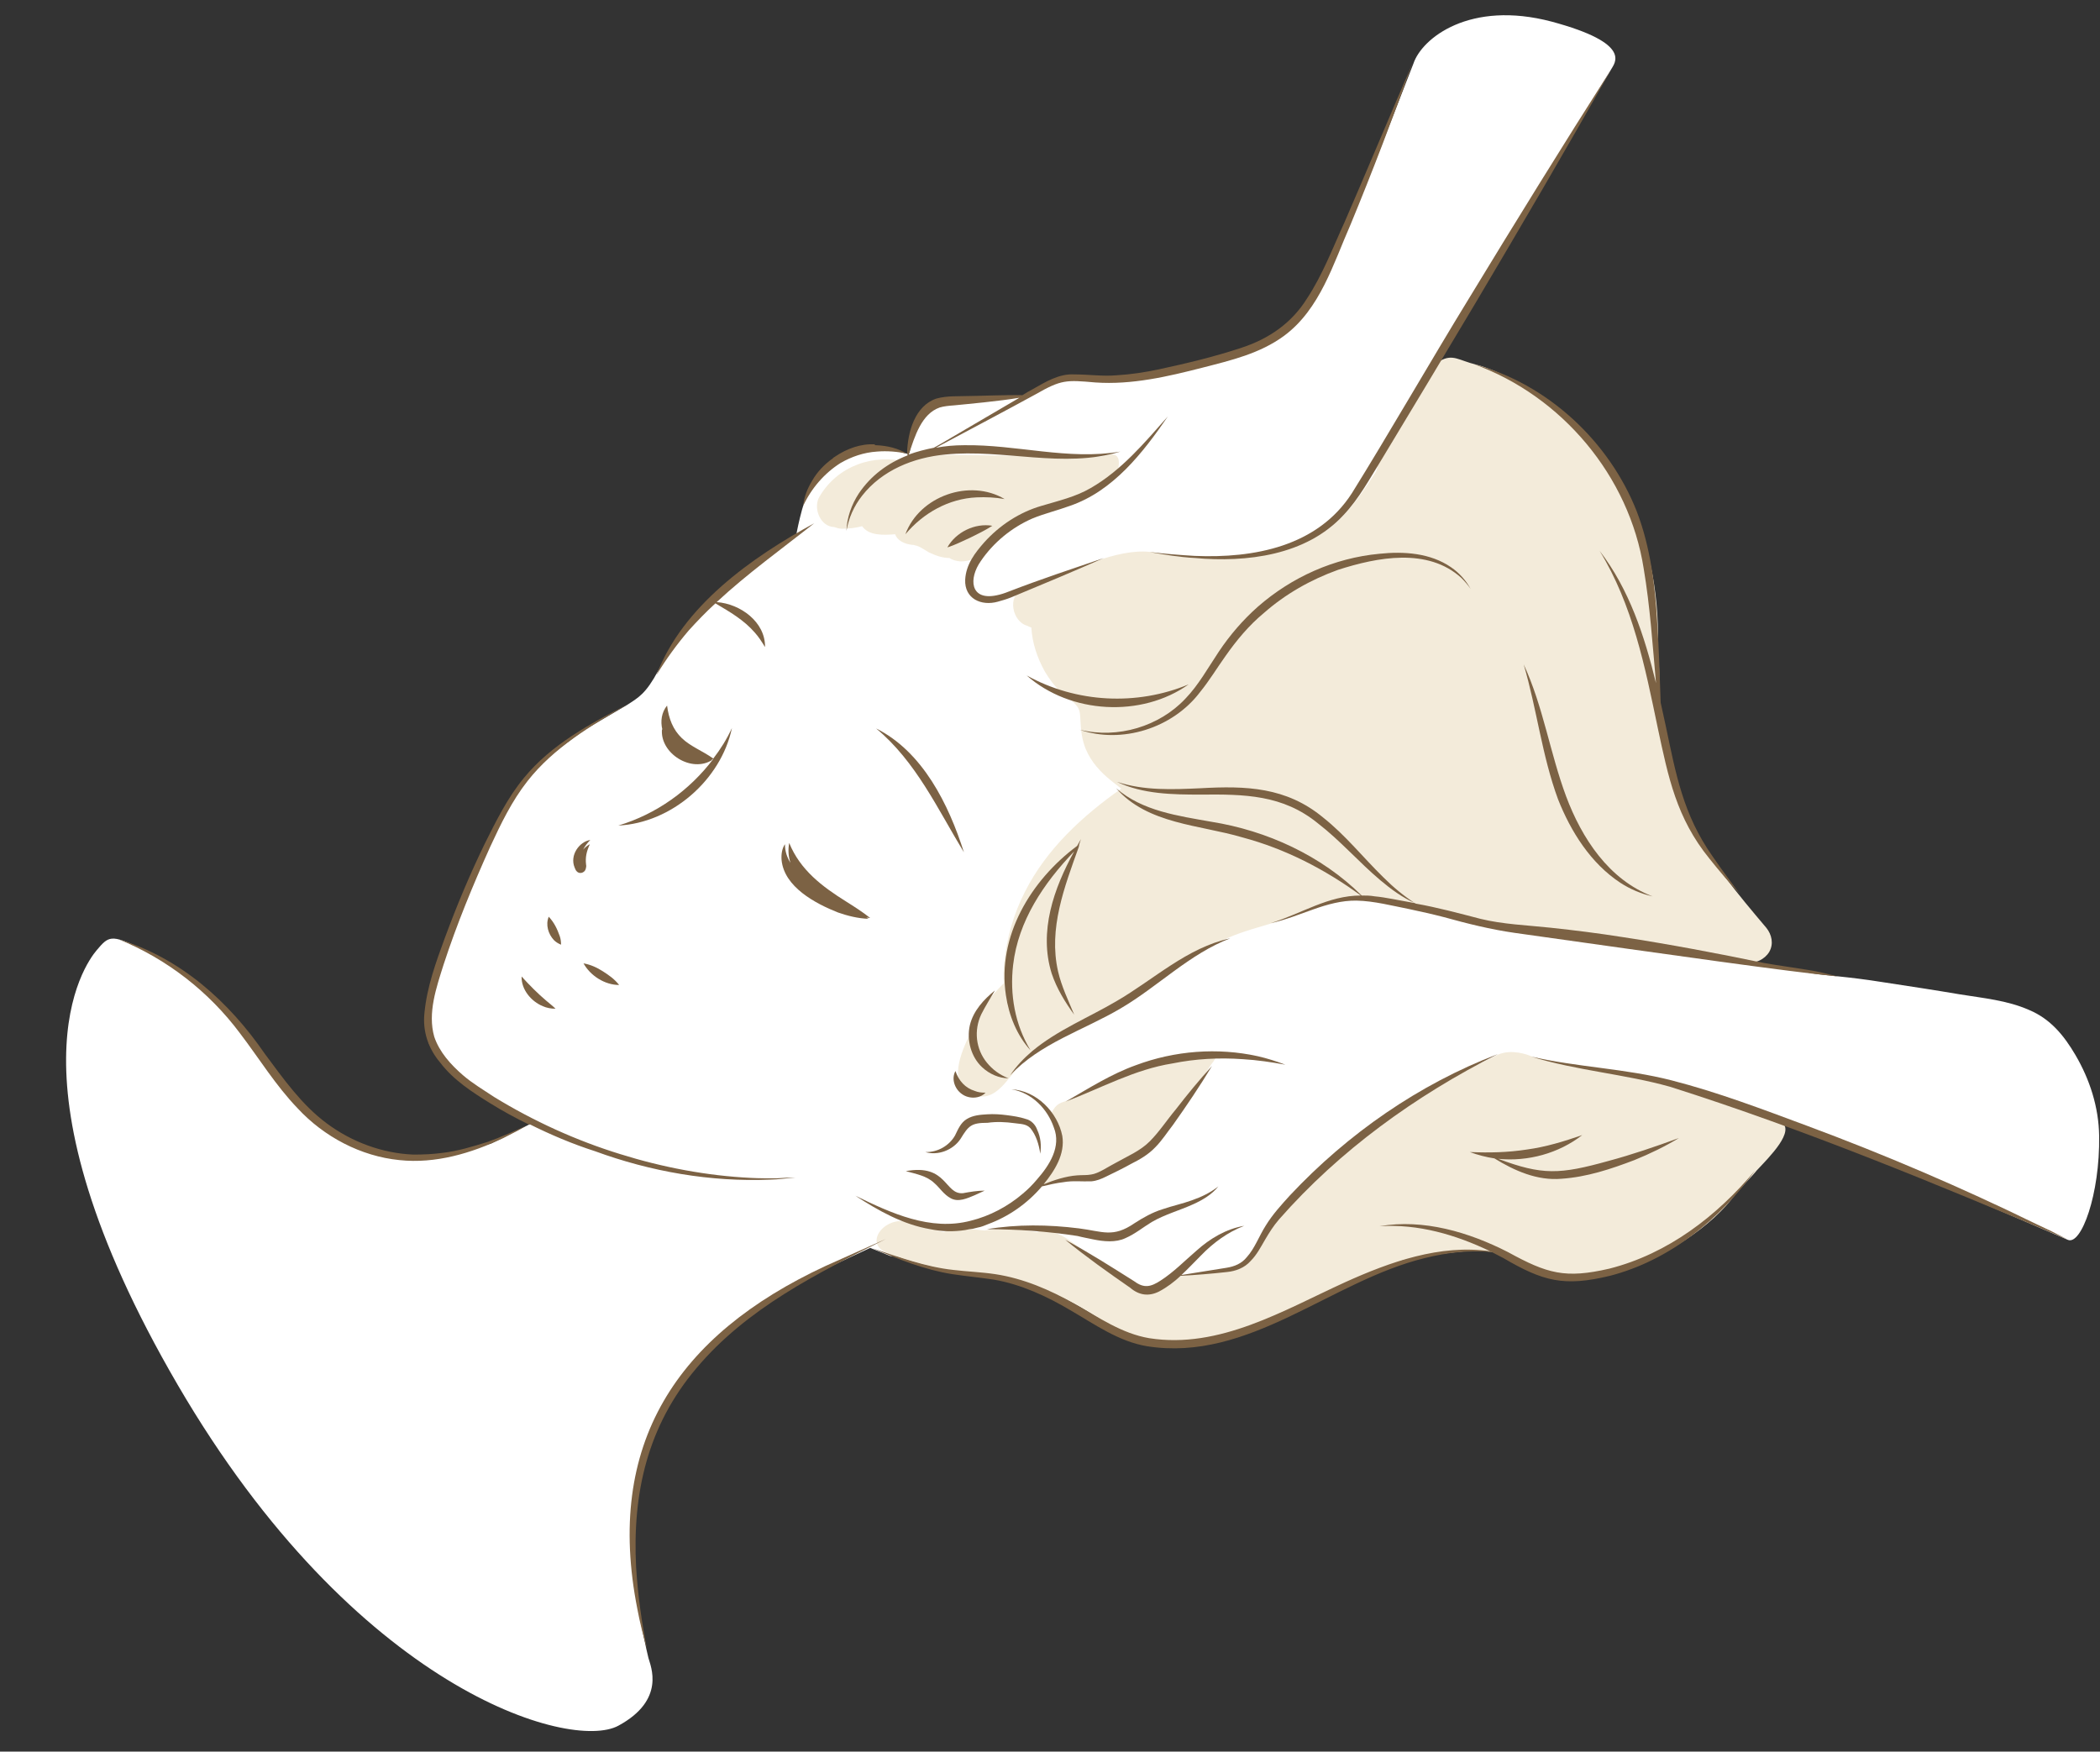 <?xml version="1.0" encoding="UTF-8" standalone="no"?><svg xmlns="http://www.w3.org/2000/svg" xmlns:xlink="http://www.w3.org/1999/xlink" fill="#000000" height="413.1" preserveAspectRatio="xMidYMid meet" version="1" viewBox="-7.6 41.9 495.2 413.1" width="495.2" zoomAndPan="magnify"><rect x="-7.6" y="41.9" width="495.2" height="413.1" fill="#333333" stroke="none"/><g id="change1_1"><path d="M325.7,56.9c2-6,13.3-15,32.6-9.9c19.3,5.2,14.8,9.8,14,11.3s-9.8,16-9.8,16s-31.5,52.6-32.4,54.5s0,1.9,0,1.9 l26.3,11.3c0,0,24.9,103.9,24.9,104.3c0,0.5,23.9,22.3,23.9,22.3s10.2,2,14.3,2.8c4.1,0.7,7.9,0.7,17.3,2.2 c5.9,0.9,11.8,1.8,17.7,2.8c5.5,0.9,11.2,1.4,16.4,3.7c5,2.1,8.2,6,10.9,10.6c3.4,5.8,5.5,12.3,5.6,19.1c0.2,13.7-4.2,25.9-7.4,24.5 c-3.2-1.4-36.1-15.5-36.1-15.5l-31.5-12.2l-3.9-1.2l-20.1,25.4l-64-7.1l-41.9,28.3l-23.8,4.4l-22.6-14.6l-33.8-3.7l-4.7-1.9l-12.8,6 l-18.8,11.7l-14.6,16l-6.6,13.2l-3.3,16.9l0.5,13.2l1.4,10.8c0,0,1.4,7,1.9,8.9c0.5,1.9,4.2,9.9-7.1,16s-62-8.5-103.9-80.4 S12.4,269.3,15.2,266c2.8-3.3,3.3-3.8,10.3-0.5c7,3.3,18.3,12.7,18.3,12.7l13.6,17.9c0,0,10.8,11.7,11.3,12.2 c0.5,0.5,15.5,6.6,15.5,6.6h10.8l13.2-3.3l9.4-4.7l-17.6-11.1l-6.4-7.7l-0.5-7l4.7-18.8l12.2-26.8l8.5-12.7l11.1-8.4l10.6-6.2 c2.8-1.8,4.5-2.7,7.4-8.1s11.4-15.3,11.4-15.3l21.1-16.4c0,0,1.4-8,3.3-11.3c1.9-3.3,10.3-8.7,10.3-8.7l8.1-0.7l4.8,1.3 c0,0,0.2-0.2,0.3-0.6c0.7-3.9,4.3-11,6.2-11.5c1.9-0.5,11.3-0.9,11.3-0.9l10.3-0.5l8-4.2h14.6l19.2-3.8l15.1-5.1l7.5-6.2l7.1-12.6 l9.9-22.1L325.7,56.9z" fill="#ffffff"/></g><g fill="#f3ebda" id="change2_1"><path d="M207.5,170.4c0.2,0,0.4,0,0.6,0.1c1.2,0.2,2.3,1.1,3.4,1.7c1.5,0.7,3.1,1.3,4.8,1.3c0.7,0.5,1.6,0.7,2.5,0.8 c4,0.1,6.1-2.7,8.8-5.1c2.2-2,4.7-3.6,7.3-4.9c5.6-2.9,8.4-4.1,14.5-5.8c2.2-0.6,6.1-3.8,6.6-5.7c0.5-2,0.4-4-1.9-3.7 c-0.4,0.1-1.9,0.4-2.3,0.5c0,0-1.4,0-1.4,0c-0.9,0-2.3,0-2.3,0c-2.1,0.3-2.1,0-4.1,0.3c-0.5-0.2-1.2-0.4-1.9-0.4 c-7.9-0.1-15.9-0.2-23.8-0.3c-4.2-0.1-8.4,0.1-11.9,1.7c-7.9-2.1-16.5,0.8-20.8,8.2c-1.5,2.6,0.2,7,3.5,7.1 c0.6,0.2,1.2,0.4,1.8,0.4c1.7,0,3.3-0.2,4.8-0.6c0.7,1,1.9,1.7,3.6,1.9c1.3,0.2,2.8,0.1,4.2,0C203.9,169.3,205.6,170.2,207.5,170.4 z"/><path d="M233.6,180.8c-3.8,1.6-2.5,7.8,1.1,8.7c0.3,0.2,0.6,0.3,0.9,0.4c0.2,3.6,1.4,7.2,3.2,10.4 c1,1.7,2.2,3.3,3.6,4.7c1.2,1.2,3,2.1,4,3.5c0.8,1,0.7,2.4,0.8,3.7c0.1,2.2,0.4,4.3,1.2,6.3c1.3,3.1,3.5,5.5,6,7.5 c0.8,0.6,1.6,1.3,2.4,1.9c-9.1,6.4-17.6,14.2-22.7,24.3c-2.7,5.3-4.3,10.9-4.9,16.8c-0.2,1.6-0.2,3.2-0.1,4.8 c-2.9,2.9-6.3,6.7-7.1,10.9c-0.3,0.3-0.6,0.7-0.9,1.1c-2,4.2-5.5,11.9,0.8,14.3c5.4,2.1,8.3-4.3,11.5-7.6c0.3-0.3,3.1-2.5,3.3-2.8 c0.9,0.1,8.6-4.6,9.4-5.2c14.2-9.2,18.8-12.2,33.4-20.2c7-3.8,14.1-4.2,26.3-9.4c2.7-1.2,6-0.5,8.9-0.9c6.8,0.4,10.8,1.4,17.9,3.3 c2,0.5,8.4,3.5,9.9,2.3c7.4,2.3,8.2,3,16,1.9c0.3,0,3.2,0.7,3.5,0.6c5.7,1.6,11.6,1.9,17.5,2.2c4.9,0.2,9.4,1.8,14.3,2.9 c1.9,0.9,4.5,0.1,6.5,0.5c0.6,0.1,2.3,1,2.9,0.9c0.7,0.3,0.4-0.3,1.1,0c1.9,0.8,4.3-0.5,5.3-2.2c1.1-1.9,0.6-4.1-0.7-5.7 c-6.6-7.8-13.2-15.7-18-24.8c-2.8-5.2-3.2-11.7-5.5-17.2c-0.3-1.5-0.7-2.7-0.9-4.2c0-0.3,0.1-2,0-2.3c-0.3-2.2-1.7-2.8-1.9-5 c-0.1-1.3-0.2-2.5-0.2-3.8c0.1-0.4,1.2,0.8,1.2,0.3c0.1-1.4,0.1-4.5-0.1-5.8c0-0.1,0.1-0.2,0.1-0.3c0,0-0.1-0.1-0.1-0.1 c-0.1-0.5-0.1-1.1-0.2-1.6c0.5-12.3-1.4-24.5-6.9-35.9c-0.2-0.5-0.5-0.9-0.9-1.2c-4-10-10.7-18.3-20-23.3c-2.7-2.1-9.5-6.2-15-7.6 c-4.1-1-5.5-2.6-8.5-0.9c-3,1.7-3.8,6.5-6,9.6c-2.4,3.5-4.5,7.2-6.3,11c-0.3,0.7-1.8,1.8-1.8,2.4c-0.9,1.3-0.4,2.1-1.2,3.4 c-4.1,6.3-8.9,13.5-16.4,16.2c-0.5,0.2-1,0.5-1.4,0.8c-9.7,3.1-20.1,4.1-30.2,2.5c-0.4-0.1-4.2-0.8-4.5-0.8c-1.1,0-1.1-0.2-3.5-0.1 c-4.6,0.3-8.8,1.8-13.1,3.4C242.5,177,238,178.9,233.6,180.8z"/><path d="M272.2,291c-4.1,1.1-7.3,0.8-11.2,2.7c-1,0.4-1.8,1-2.8,1.4c-2.2,0.1-4.3,1.1-6.1,2.3 c-8.5,5.6-9.7,3.2-11.6,6.7c-1,1.8,1,0.3,0.8,2.2c-0.2,2,1.7,4.7,0.9,6.6c-0.7,1.7-5.9,8.8-4.2,8.5c2.3-0.5,11.3-1.4,13.1-2.2 c3.6-1.5,1.1-0.1,4.5-2c1.4,0.8,2.5-1.7,4.1-2.4c3.6-1.6,6.7-3.9,7.5-7.7c0-0.1,0-0.2,0-0.3c0.9-0.8,1.8-1.5,2.8-2.2 c2.9-2,6.3-9.6,8.5-12.3C281,288.9,275.8,290,272.2,291z"/><path d="M412.3,306.4c-3.9-2.2-10.1-5.2-15.1-5.5c-0.6,0-1.3-0.8-1.8-0.6c-4.6-1.8-6.9-2.5-11.7-3.3 c-0.4-0.2-3.7-0.8-4.2-0.9c-6.6-1.7-17.2-2.9-25.8-5c-1.3-0.6-4.9-1.8-8-0.5c-0.2,0.1-11.1,5.4-11.3,5.6c-2,1.2-3.3,1.4-5.2,2.8 c-1.7,0.7-3.5,2.8-5.2,3.6c-6.2,3-11.6,7.3-16.8,11.8c-14.2,12.4-18.9,26.5-25.4,27.2c-13.3,1.6-11.3,0.6-15.9,4 c-3.6,0.5-7.1-0.5-10.2-2.5c-0.4-0.3-0.8-0.4-1.2-0.5c-0.3-0.5-0.8-1-1.4-1.5c-1.9-1.4-3.8-2.7-5.7-4.1c-0.4-0.7-1-1.3-1.7-1.8 c-0.3-0.2-0.6-0.4-0.9-0.6c-1.3-1-2.9-1.8-4.6-2.3c-1.3-0.4-2.4-0.2-3.3,0.2c-4.1-0.8-8.2-0.9-12.4-0.4c-2.4-0.3-4.8-0.4-7.2-0.3 c-0.9,0-1.7,0.3-2.3,0.7c-2.7-0.6-5.4-1.4-8-2.3c-5.7-1.9-11.1,4.8-5.6,7.1c6.6,2.8,14.8,4.5,21.6,5.2c0.6,0.6,3.9,0.8,4.7,0.9 c1.5,0.3,3.2,0.7,4.7,0.9c9.3,2,16.7,6.8,24.6,12.2c0.3,0.2,0.6,0.3,0.9,0.5c0.7,1.4,6.9,2.1,8.8,1.9c7.3-0.6,9.5,0.1,16.4-2.3 c2.6-0.9,6.5-2,8.9-3.3c9.8-3.2,18.4-8.2,27.7-12.7c0.7-0.4,1.5,0.2,1.9-0.5c0.6-0.2,0.8-0.8,1.4-0.9c1.7-0.4,6.2-1,8-1.4 c7.5-1,13.6-1.9,19.4,1.6c1,0.6,2.1,0.9,3.1,1.4c7.5,5,12.8,2.7,20.3,0.8c11-2.7,22.6-10.8,27.7-17.9c0.4-0.6,4.8-5.2,5.1-5.7 C409.6,314.8,416,308.5,412.3,306.4z"/></g><g fill="#7c6244" id="change3_1"><path d="M161.1,184.2c3.4,2,6.7,3.9,9.3,6.9c0.9,1,1.6,2.1,2.4,3.4c0.1-5.9-5.8-10.2-11.4-10.6 c7.2-6.7,15.3-12.5,23-18.6c-14.8,8.1-31,19.5-37.2,35.8c2.3-3.8,4.8-7.2,7.6-10.5C156.8,188.4,158.9,186.2,161.1,184.2z"/><path d="M174,320.1c0.9,0,2.1-0.1,3-0.2l3-0.3c-1.1,0-3.3,0.1-4.5,0.2c-1.7,0-4.3,0-6-0.1c-10.4-0.5-20.9-2.5-30.8-5.6 c-10.4-3.2-20.5-7.8-29.8-13.5c-2.4-1.6-5.1-3.2-7.3-5.1c-2.9-2.5-5.6-5.5-6.8-9.1c-1.6-5.6,0.5-11.6,2.2-17 c3.1-9.5,6.9-18.7,11-27.8c2.5-5.4,5.1-10.8,8.8-15.5c6.2-7.9,15-13.1,23.6-18.1c-8.9,4.6-18,9.5-24.4,17.3 c-3.9,4.7-6.6,10.2-9.3,15.6c-3.5,7.2-6.6,14.6-9.4,22.2c-2.1,5.7-4.2,11.5-4.8,17.6c-0.5,4.4,0.9,8.5,3.7,11.8 c3.1,4.1,7.6,7,11.8,9.6c2.9,1.8,6,3.5,9.1,5c-3,1.4-6.6,3-9.7,4.1c-3.5,1.1-7.1,2.2-10.7,2.6c-2.2,0.3-4.5,0.4-6.8,0.4 c-7.4-0.3-14.6-3-20.5-7.4c-5.9-4.4-10.1-10.4-14.5-16.3c-8.5-12.4-20-22.7-34.6-27.1c11.4,4.6,21.4,12.4,28.7,22.2 c4.5,5.9,8.4,12.3,13.6,17.7c6.2,6.7,14.9,11.3,24,12.2c8.5,0.9,16.9-1.6,24.5-5.2l3.3-1.7c0,0,1.9-1.1,2.8-1.6 c5,2.5,10.2,4.7,15.5,6.4C145.8,318.2,159.9,320.7,174,320.1z"/><path d="M219.7,242.9c-3.6-11.3-9.7-23.7-20.7-29.2C208.4,221.5,213.5,232.7,219.7,242.9z"/><path d="M176.7,244.7c0.6,6.4,8,10.3,13.3,12.4c2.3,0.8,4.7,1.4,7.2,1.5c-0.2-0.1-0.3-0.2-0.5-0.3 c0.3,0,0.6,0.1,0.9,0.1c-1.9-1.5-3.8-2.7-5.7-3.9c-5.6-3.5-10.8-7.4-13.4-13.8c-0.3,1.6-0.2,3.2,0.3,4.7c-0.8-1.3-1.3-2.7-1.3-4.4 C176.8,242,176.6,243.4,176.7,244.7z"/><path d="M165,213.6c-1.2,2.6-2.7,5-4.4,7.2c-2.5-1.8-5.3-2.8-7.4-4.8c-2.1-2-3.1-4.6-3.5-7.7c-1.3,1.6-1.6,3.7-1.1,5.7 c0,0-0.1-0.1-0.1-0.1c-0.5,5.7,7,10.4,11.9,7.2c-0.1,0-0.2-0.1-0.3-0.1c0.2,0,0.3,0,0.5-0.1c-5.6,7.4-13.4,13-22.4,15.7 C150.7,236,162.4,225.9,165,213.6z"/><path d="M127.9,246.5c0.2,0.4,0.2,0.6,0.5,0.9c0.6,0.7,1.8,0.4,2.1-0.5c0.1-0.4,0.2-0.7,0.1-1.1 c-0.2-1.7,0.1-3.1,0.9-4.8c-0.6,0.3-1.2,0.8-1.6,1.3c0.4-0.8,1-1.6,1.7-2.3C129,240.4,126.7,243.6,127.9,246.5z"/><path d="M115.4,272.2c-0.1,3.1,2.3,5.9,5,7c0.9,0.4,1.9,0.6,3,0.6c-0.7-0.7-1.5-1.3-2.2-1.9 C119.3,276.3,117.2,274.2,115.4,272.2z"/><path d="M187,340.5c-35,16.3-52,41.9-44.3,80.9c0.6,3.2,1.4,6.4,2.3,9.5c-1.3-6.4-2.2-12.9-2.6-19.4 c-0.9-17.5,2.7-33.3,14.2-46.9c11.8-14.1,28.5-22.4,44.7-30.5C196.7,336.2,191.6,338.4,187,340.5z"/><path d="M274.1,173c-3.5-0.2-7.1-0.5-10.6-0.9c3.5,0.6,7,1.2,10.6,1.4c12.3,1.1,26.3-0.6,35.1-10.1 c3.7-3.9,6.3-8.8,9.1-13.3c5.5-9.1,16.5-27.4,21.9-36.5c10.8-18.2,21.7-36.8,32.1-55.3c-11.4,17.9-22.7,36.2-33.7,54.3 c-8.1,13.2-19.3,32.6-27.4,45.6C303.1,170.8,288.1,173.6,274.1,173z"/><path d="M249.6,157c-3.6,2.1-7.6,3-11.6,4.2c-5.2,1.5-9.9,4.6-13.5,8.6c-2.2,2.5-4.3,5.2-4.5,8.8 c-0.2,4.5,3.8,6.3,7.7,5.2c1.1-0.3,2.1-0.6,3.1-1c7.7-3.2,14.2-5.9,21.9-9.3c-7.9,2.7-14.6,4.9-22.4,7.9c-1,0.4-1.9,0.7-2.9,0.9 c-6.3,1.3-6.6-4-3.7-8.1c3-4.4,7.3-7.9,12.1-10c2.9-1.2,5.9-1.9,8.9-3c10.2-3.5,17.2-12.5,23.1-21.1 C262.3,146.3,256.9,152.8,249.6,157z"/><path d="M205.9,167.9c4.2-5,10.2-8.4,16.8-8.7c2.2-0.1,4.4,0,6.6,0.4C221.1,154.7,209.2,158.9,205.9,167.9z"/><path d="M215.8,171c1.9-0.6,3.6-1.5,5.4-2.3c1.8-0.9,3.5-1.7,5.2-2.8C222.3,165.2,217.8,167.4,215.8,171z"/><path d="M234.5,201.2c10.3,9.1,27.1,10,38.2,2.1C260.5,208.4,246.2,207.7,234.5,201.2z"/><path d="M275.4,205.1c2.2-2.7,4-5.7,6-8.5c2.6-3.7,5.5-7.2,9-10.1c5.1-4.5,11.1-7.9,17.5-10.2c9.3-3,21.2-5.3,29.1,1.9 c0.8,0.8,1.6,1.7,2.2,2.6c-1.1-2-2.7-3.8-4.6-5.1c-4.9-3.4-11.2-3.8-16.9-3.2C307,173.5,297,178,289,185c-3.5,3.1-6.6,6.7-9.2,10.6 c-2.6,3.9-4.8,7.9-7.9,11.1c-6.1,6.5-15.9,9.5-24.9,7.3C256.9,217.4,268.9,213.7,275.4,205.1z"/><path d="M340,127.8c20.7,7.5,36.6,26.4,40,48.2c1.5,8.9,2.1,18,2.9,27c-2.7-11.1-6.3-22.1-13.3-31.2 c7.8,12.7,10.7,27.3,13.7,41.7c2.5,11.7,4.4,21.3,12.2,30.9c2.3,2.9,4.7,5.7,7.2,8.4c-2.2-3-4.4-5.9-6.5-9 c-6.9-9.8-8.6-19.3-11-30.7c-0.4-1.8-0.8-3.7-1.2-5.5c-0.2-6.2-0.4-12.5-0.8-18.7c-0.5-8.9-1.6-17.9-4.8-26.3 C371.9,146,357.3,132.4,340,127.8z"/><path d="M374.5,250.1c2.3,1.5,4.9,2.6,7.6,3.2c-10.3-3.9-16.7-13.7-20.4-23.6c-3.8-10.2-5.4-21.2-10-31.1 c3.1,10.5,4.3,21.5,8.1,31.8C362.8,238,367.5,245.5,374.5,250.1z"/><path d="M246.9,241c0.1-0.4,0.3-0.8,0.4-1.2c-0.3,0.5-0.6,1.1-0.9,1.6c-10.9,8.1-18.9,21.3-16.8,35.2 c0.7,4.8,2.6,9.5,5.8,13c-3.7-6.1-4.9-13.2-4.1-20.1c1.2-10.4,7.2-19.3,14.4-26.8c-4.8,8.7-8.4,18.9-5.3,28.8 c1.2,3.6,3.2,6.8,5.3,9.7c-1.4-3.4-3-6.7-3.8-10.2c-2.3-10.1,1.5-19.9,4.9-29.4L246.9,241z"/><path d="M227,275.5c-2.6,2.1-5.1,4.8-5.9,8.2c-0.8,3.5,0.3,7.5,2.9,9.9c1.7,1.6,4,2.6,6.2,2.6 c-2.1-0.8-3.8-2.1-5.1-3.7c-2.6-3.2-3.1-7.6-1.3-11.4C224.7,279.3,225.9,277.4,227,275.5z"/><path d="M217.7,294.5c-1,1.8-0.2,4.2,1.5,5.4c1.6,1.2,4.2,1.2,5.6-0.3c-1,0-1.8-0.1-2.5-0.4 C220,298.5,218.5,296.8,217.7,294.5z"/><path d="M220,332c0.4-0.1,1.5-0.3,1.8-0.3c0,0,1.2-0.3,1.2-0.3c0.7-0.1,1.7-0.5,2.4-0.8c4.9-1.8,9.3-4.9,12.7-8.9 c1.7-0.4,3.4-0.8,5.1-1c2.3-0.4,4.2-0.1,6.6-0.2c1.2-0.1,2.4-0.6,3.4-1.1c1.5-0.7,4.5-2.2,5.9-3c2-1,4.1-2.2,5.7-3.9 c1.6-1.6,2.8-3.5,4.2-5.3c3.2-4.5,6.3-9.1,9.2-13.9c-3,3.3-5.8,6.7-8.5,10.2c-2.1,2.5-3.9,5.3-6.2,7.6c-2.3,2.3-5.3,3.5-8.1,5.1 c-1.6,0.8-4,2.5-5.7,2.7c-1,0.2-2.1,0.1-3.3,0.2c-2.7,0.2-5.4,1.1-7.9,2.1c2.6-3.2,5.1-7.1,4.4-11.4c-1.1-5.6-6.1-10.7-12-11 c4.8,0.8,8.5,4.6,10,9c1.8,4.5-1,8.9-4,12.3c-1,1.2-2.1,2.3-3.3,3.3c-3.5,3-7.8,5.3-12.3,6.4c-9.5,2.5-18.8-1.8-27.2-5.9 c5.4,3.5,11.2,6.8,17.7,7.9C214.6,332.4,217.4,332.4,220,332z"/><path d="M231.7,306.8c1.3,0.2,2.7,0.1,3.7,1.2c1.3,1.6,2,3.8,2.3,6c0.3-1.9,0.1-3.9-0.7-5.6c-0.4-1.2-1.4-2.3-2.7-2.6 c-1.5-0.5-3-0.7-4.5-0.9c-1.5-0.2-3.1-0.3-4.6-0.2c-1.6,0.1-3.3,0.2-4.8,1.1c-1.5,0.9-2.1,2.5-2.8,3.9c-1.3,2.3-4,4-7,3.9 c2.9,0.9,6.5-0.4,8.3-3.1c1.9-3.1,2.5-3.8,6.4-3.8C227.4,306.4,229.5,306.5,231.7,306.8z"/><path d="M206,318.1c2.5,0.7,4.9,1.1,6.7,2.8c1.3,1.1,2.2,2.7,3.9,3.6c1.8,1,3.9,0,5.6-0.7c0.8-0.4,1.6-0.7,2.4-1.1 c-1.7,0-3.5,0.3-5.1,0.6C215.1,323.7,215.8,316.3,206,318.1z"/><path d="M358.1,260.7c-5.6-0.6-11.3-0.8-16.6-2.1c-5-1.3-10.2-2.7-15.3-3.6c-2.8-1.8-5.3-3.9-7.6-6.2 c-4.8-4.7-8.9-9.9-14.2-14.1c-8.7-7.2-18.2-7.5-28.9-6.9c-6.6,0.3-13.3,0.6-19.7-1.5c6.1,2.9,13.1,3,19.7,3 c10.3-0.1,19.4,0,27.7,6.8c5.2,4,9.6,9.1,14.7,13.4c2.5,2.1,5.2,4.1,8.2,5.4c-0.4-0.1-0.8-0.1-1.1-0.2c-2.4-0.4-6-1.2-8.4-1.4 c-1.1-0.2-2.1-0.2-3.1-0.2c-9.5-9.4-22.3-15.3-35.5-17.4c-7.8-1.4-16.2-2.5-22.4-7.9c7.4,8.5,19.7,8.6,29.8,11.6 c10.1,2.7,19.4,7.5,27.9,13.7c-7.7,0-13.8,4.2-21.2,6.5c6.9-1.5,13.1-5.4,20.2-5.3c4.2,0.1,8.3,1.2,12.4,2c2.8,0.6,5.5,1.2,8.2,1.9 c5.4,1.5,11,2.9,16.6,3.7c39.8,5.6,63.5,9,76.3,10.3c0,0-4.1-1-4.1-1c-2.5-0.6-10.9-1.7-13.4-2.2c-11.1-2.3-22.2-4.4-33.3-6.1 C369.3,262,363.7,261.3,358.1,260.7z"/><path d="M235.8,289.8c-2,1.7-3.8,3.6-5.2,5.7c7.1-7.6,17.3-10.6,26.1-15.8c8.7-5.1,16.3-12.9,25.8-16.5 c-10.2,2.2-18,9.7-26.8,14.8C249.1,281.9,241.8,284.8,235.8,289.8z"/><path d="M243.7,301.7c8.4-3.2,16.3-7.6,25.2-9c5.4-1.1,11-1.4,16.6-1c3.4,0.2,6.7,0.7,10,1.3c-2.1-0.8-4.3-1.5-6.5-2 c-9.5-2.1-19.6-1.3-28.7,2.1C254.4,295.2,249.1,298.6,243.7,301.7z"/><path d="M250.2,334.2c2.4,0.5,5.3,0.8,7.6-0.3c2.3-1,4.2-2.6,6.2-3.8c3.1-1.8,6.5-2.7,9.8-4.2c2.2-1,4.4-2.3,5.9-4.2 c-1.9,1.5-4,2.5-6.3,3.3c-2.2,0.8-4.6,1.3-6.9,2.1c-2.3,0.7-4.6,2-6.6,3.3c-5.1,3.5-7.5,1.9-13.1,1.2c-7.2-0.9-14.5-1-21.7,0.2 c7.2,0,14.3,0.5,21.4,1.6C247.6,333.7,249.3,334,250.2,334.2z"/><path d="M265.7,346.5c1.9-1,3.6-2.3,5.1-3.7c3.6-0.2,7.3-0.5,10.9-0.9c2.1-0.2,4.2-1,5.6-2.6c1.5-1.5,2.4-3.3,3.4-5 c1-1.7,2-3.3,3.3-4.8c14.3-16.3,32.2-29.2,51.6-39c-18.6,7.1-35.4,18.8-49,33.3c-2,2.2-4.1,4.5-5.7,7.1c-1.6,2.5-2.6,5.4-4.5,7.5 c-1.2,1.5-2.9,2.2-4.8,2.5c-3.5,0.6-7.1,1.1-10.6,1.7c1.6-1.5,3.1-3.1,4.6-4.6c2.9-3,6.3-5.5,10.2-7c-4.2,0.7-8.1,3-11.3,5.9 c-2.8,2.4-5.3,5-8.4,7c-2.3,1.5-3.9,1.9-6.2,0.2c-5.4-3.4-10.7-6.8-16.3-9.8c4.9,4,10.1,7.7,15.3,11.3 C261,347.4,263.3,347.7,265.7,346.5z"/><path d="M386.6,296.7c-10.9-2.8-22.2-3.1-33.1-5.6c10.7,3.3,22,4.1,32.7,7.1c31.9,10.1,62.9,23,93.7,36l-3.7-1.9 l-3.8-1.8c-17.6-8.6-35.6-16.3-53.9-23.1C408,303.5,397.5,299.5,386.6,296.7z"/><path d="M371.9,341.1c-10.4,2.4-14.6,1.2-23.9-3.9c-9.2-4.7-19.9-7.9-30.3-6.1c9.1-0.6,18,2,26.1,5.9 c-11.8-1.7-23.6,2.5-34.2,7.3c-14.5,6.6-29.6,15.8-46.2,13.2c-6.5-1.1-11.9-4.9-17.6-8.1c-5.8-3.3-12.1-6-18.7-7 c-3.3-0.5-6.6-0.6-9.9-1c-6.5-0.7-12.8-3-19-5.1c6.1,2.6,12.3,5.1,18.8,6.1c3.3,0.5,6.6,0.8,9.8,1.3c6.4,1.1,12.4,3.9,18,7.2 c5.7,3.3,11.4,7.4,18.1,8.5c24.1,3.8,43.3-15.4,65.5-20.8c5.2-1.3,10.5-1.9,15.8-1.4c0.9,0.5,1.8,0.9,2.7,1.4 c9.4,5.5,14.3,6.8,25.1,4.2c14-3.6,26-13.3,34.3-24.9C397.3,328.7,385.7,337.6,371.9,341.1z"/><path d="M360.6,319.9c6-0.4,11.7-2.3,17.2-4.4c3.7-1.5,7.2-3.2,10.5-5.2c-5.5,2-11,3.9-16.6,5.4 c-11.5,3.2-15.6,3.4-26-0.5c7,0.7,14.3-1.3,19.8-5.6c-4.3,1.5-8.6,2.8-13,3.4c-4.5,0.7-8.9,0.8-13.5,0.6c1.9,0.7,3.8,1.2,5.8,1.5 C349.5,318,354.9,320.4,360.6,319.9z"/><path d="M124.4,262.7c-0.6-1.7-1.3-3.2-2.6-4.6c-0.8,1.9-0.1,4.1,1.2,5.5c0.5,0.5,1,0.8,1.7,1.1 C124.7,263.9,124.6,263.3,124.4,262.7z"/><path d="M138.4,274.2c-1.1-1.4-2.4-2.3-3.8-3.2c-1.4-0.9-2.9-1.6-4.6-1.9C131.6,272,135,274.2,138.4,274.2z"/><path d="M190.6,151.1c2.6-1.5,5.5-2.5,8.6-2.7c2.4-0.2,4.8,0,7.2,0.5c0,0.1,0,0.2,0,0.4c-4.6,1.8-8.6,4.7-11.5,9 c-1.7,2.6-2.8,5.7-2.9,8.8c0.5-3,1.8-5.9,3.7-8.3c4.7-6,12.1-9,19.6-9.7c13.7-1.4,27.9,3.4,41.3-0.7c-12.3,2.1-24.5-1.7-36.9-1.5 c-2.2,0-4.5,0.2-6.6,0.6c0.6-0.3,1.1-0.6,1.1-0.6c6.4-3.4,16-8.5,22.4-12c6.1-3.5,7.2-3.4,14.1-2.8c8.6,0.6,17.1-1.4,25.3-3.5 c6.6-1.7,13.5-3.3,19.2-7.5c8.5-6.3,11.6-17,15.7-26.3c5.1-12.3,10.1-25.5,14.6-38c-5.3,12.2-10.7,25.2-16,37.4 c-2.8,6.1-5.2,12.5-8.9,18.1c-3.6,5.8-9,9.5-15.4,11.6c-6.3,2.1-13,3.7-19.5,5.1c-3.3,0.7-6.6,1.2-9.9,1.4 c-3.4,0.3-6.6-0.2-10.1-0.2c-3.6-0.2-6.8,1.8-9.8,3.5c-0.8,0.4-1.6,0.9-2.4,1.4c-3.6-0.1-10.8,0.2-12.9,0.2 c-2.5,0.1-4.8-0.1-7.4,0.6c-5,1.7-6.8,7.8-6.9,13c-2.2-1.3-4.7-1.9-7.3-2c-0.1,0-0.2,0-0.3,0l0-0.2c-3.3-0.2-6.6,1-9.4,2.9 c-0.1,0.1-0.2,0.1-0.3,0.2c-0.1,0.1-0.2,0.1-0.2,0.2c-2,1.4-3.7,3.2-4.9,5.3c-1.1,1.8-1.9,3.8-2.1,5.9 C183.7,157.1,186.8,153.5,190.6,151.1z M214,138c1-0.3,2.1-0.4,3.4-0.5c3-0.3,10.8-1,15.4-1.8c-6,3.5-13.3,7.8-18.6,10.9 c0,0-0.9,0.5-1.6,0.9c-2,0.4-4,0.9-5.9,1.6C208.1,144.8,209.7,139.5,214,138z"/></g></svg>